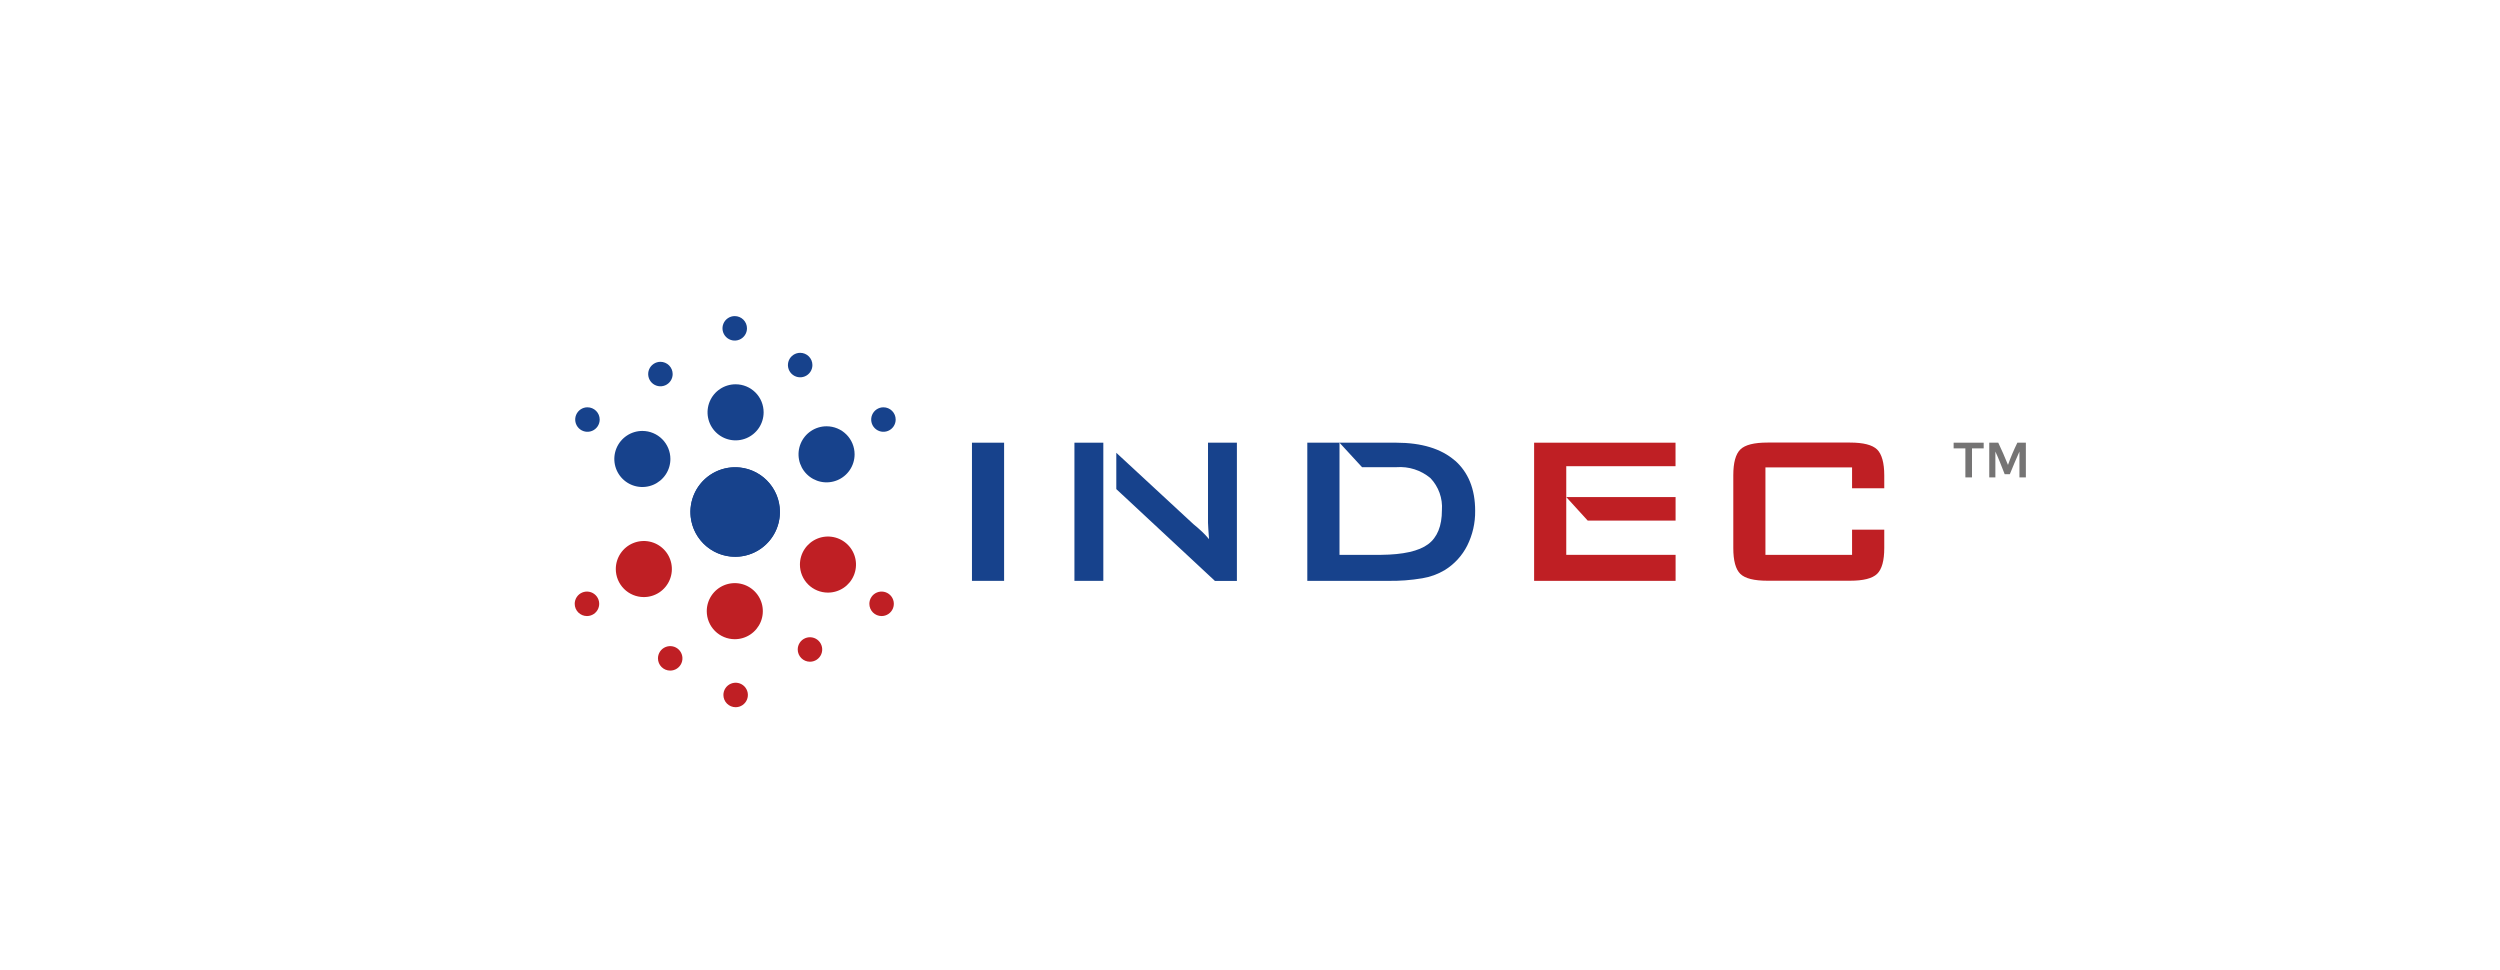<?xml version="1.0" encoding="UTF-8"?> <svg xmlns="http://www.w3.org/2000/svg" width="348" height="135" viewBox="0 0 348 135" fill="none"><g filter="url(#filter0_f_1011_91)"><ellipse cx="174" cy="67.5" rx="124" ry="17.5" fill="white" fill-opacity="0.3"></ellipse></g><g filter="url(#filter1_d_1011_91)"><path d="M139.771 57.622H135.297V76.855H139.771V57.622Z" fill="#17428C"></path><path d="M257.807 61.065H245.749V73.234H257.807V69.731H262.289V72.288C262.289 74.043 261.957 75.245 261.292 75.884C260.628 76.523 259.375 76.838 257.517 76.838H246.039C244.173 76.838 242.912 76.523 242.255 75.884C241.599 75.245 241.275 74.043 241.275 72.288V62.156C241.275 60.409 241.599 59.216 242.255 58.568C242.912 57.92 244.173 57.605 246.039 57.605H257.517C259.375 57.605 260.636 57.929 261.292 58.568C261.948 59.207 262.289 60.451 262.289 62.156V63.971H257.807V61.065Z" fill="#BF1F24"></path><path d="M202.496 60.093C200.599 58.452 197.883 57.628 194.35 57.622H186.459L189.595 61.031H194.392C196.103 60.904 197.796 61.448 199.113 62.548C199.677 63.139 200.111 63.842 200.387 64.611C200.663 65.38 200.774 66.198 200.715 67.013C200.715 69.223 200.073 70.805 198.789 71.759C197.505 72.714 195.324 73.205 192.245 73.234H186.459V57.622H181.977V76.855H193.208C194.806 76.882 196.403 76.762 197.98 76.497C199.081 76.317 200.139 75.933 201.099 75.364C202.439 74.539 203.524 73.359 204.234 71.955C204.985 70.451 205.365 68.788 205.342 67.107C205.342 64.073 204.388 61.73 202.496 60.077" fill="#17428C"></path><path d="M218.023 60.895H233.233V57.622H213.549V76.855H233.242V73.234H218.023V60.895Z" fill="#BF1F24"></path><path d="M233.241 65.189H218.021L221.012 68.47H233.241V65.189Z" fill="#BF1F24"></path><path d="M153.583 57.622H149.561V76.855H153.583V57.622Z" fill="#17428C"></path><path d="M168.154 57.622V67.72C168.154 67.967 168.154 68.308 168.154 68.76C168.154 69.211 168.23 69.97 168.299 71.052C167.998 70.69 167.677 70.346 167.336 70.021C166.986 69.689 166.577 69.331 166.117 68.956L155.389 59.028V64.082L169.117 76.864H172.176V57.622H168.154Z" fill="#17428C"></path><path d="M96.106 67.269C96.107 66.037 96.474 64.833 97.159 63.81C97.845 62.787 98.818 61.99 99.957 61.52C101.095 61.049 102.347 60.927 103.555 61.169C104.763 61.41 105.872 62.004 106.742 62.875C107.613 63.747 108.205 64.857 108.445 66.065C108.684 67.273 108.561 68.525 108.089 69.663C107.617 70.8 106.819 71.773 105.794 72.457C104.77 73.141 103.566 73.506 102.335 73.506C100.682 73.504 99.097 72.846 97.929 71.676C96.761 70.507 96.106 68.921 96.106 67.269Z" fill="#17428C"></path><path d="M108.564 67.269C108.564 68.501 108.198 69.705 107.514 70.729C106.83 71.754 105.857 72.552 104.718 73.023C103.58 73.495 102.328 73.618 101.119 73.378C99.911 73.138 98.801 72.544 97.93 71.673C97.059 70.802 96.466 69.692 96.225 68.484C95.985 67.275 96.108 66.023 96.58 64.885C97.051 63.746 97.85 62.774 98.874 62.089C99.898 61.405 101.103 61.039 102.335 61.039C103.987 61.039 105.571 61.696 106.739 62.864C107.907 64.032 108.564 65.616 108.564 67.269Z" fill="#17428C"></path><path d="M93.319 59.88C93.321 60.653 93.093 61.409 92.665 62.052C92.237 62.695 91.627 63.197 90.914 63.493C90.201 63.79 89.415 63.868 88.657 63.717C87.899 63.567 87.203 63.195 86.657 62.649C86.11 62.102 85.739 61.406 85.588 60.648C85.438 59.891 85.516 59.105 85.812 58.392C86.109 57.678 86.61 57.069 87.254 56.64C87.897 56.212 88.652 55.984 89.425 55.986C90.457 55.989 91.446 56.4 92.176 57.129C92.906 57.859 93.317 58.848 93.319 59.88Z" fill="#17428C"></path><path d="M106.296 53.396C106.296 54.168 106.067 54.923 105.638 55.565C105.208 56.207 104.598 56.707 103.885 57.002C103.171 57.297 102.386 57.374 101.629 57.223C100.871 57.072 100.176 56.699 99.63 56.152C99.085 55.606 98.714 54.91 98.564 54.152C98.415 53.394 98.493 52.609 98.79 51.896C99.087 51.183 99.588 50.574 100.231 50.147C100.874 49.719 101.629 49.491 102.402 49.493C102.914 49.493 103.421 49.594 103.894 49.79C104.367 49.986 104.797 50.274 105.158 50.636C105.52 50.999 105.807 51.429 106.002 51.903C106.197 52.376 106.297 52.884 106.296 53.396Z" fill="#17428C"></path><path d="M118.96 59.267C118.955 60.038 118.722 60.79 118.29 61.428C117.858 62.067 117.247 62.563 116.533 62.854C115.819 63.146 115.035 63.219 114.28 63.066C113.525 62.913 112.832 62.539 112.288 61.992C111.745 61.445 111.376 60.75 111.227 59.993C111.079 59.237 111.158 58.454 111.454 57.742C111.75 57.03 112.25 56.422 112.891 55.995C113.533 55.567 114.286 55.339 115.057 55.339C116.092 55.339 117.085 55.75 117.817 56.482C118.549 57.214 118.96 58.206 118.96 59.241" fill="#17428C"></path><path d="M103.979 41.704C103.979 42.041 103.879 42.371 103.692 42.651C103.504 42.931 103.238 43.15 102.927 43.279C102.615 43.408 102.273 43.442 101.942 43.376C101.612 43.31 101.308 43.148 101.069 42.909C100.831 42.671 100.669 42.367 100.603 42.037C100.537 41.706 100.571 41.364 100.7 41.052C100.829 40.741 101.047 40.474 101.328 40.287C101.608 40.1 101.938 40 102.275 40C102.727 40 103.16 40.18 103.48 40.499C103.799 40.819 103.979 41.252 103.979 41.704Z" fill="#17428C"></path><path d="M113.088 46.817C113.088 47.154 112.988 47.484 112.801 47.764C112.614 48.044 112.348 48.263 112.036 48.392C111.725 48.521 111.382 48.554 111.051 48.489C110.721 48.423 110.417 48.261 110.179 48.022C109.941 47.784 109.778 47.48 109.712 47.15C109.647 46.819 109.68 46.476 109.809 46.165C109.938 45.853 110.157 45.587 110.437 45.4C110.717 45.213 111.047 45.113 111.384 45.113C111.836 45.113 112.269 45.292 112.589 45.612C112.909 45.932 113.088 46.365 113.088 46.817Z" fill="#17428C"></path><path d="M93.635 48.07C93.635 48.407 93.535 48.736 93.348 49.017C93.161 49.297 92.894 49.515 92.583 49.644C92.272 49.773 91.929 49.807 91.598 49.741C91.268 49.675 90.964 49.513 90.726 49.275C90.487 49.036 90.325 48.733 90.259 48.402C90.194 48.072 90.227 47.729 90.356 47.418C90.485 47.106 90.704 46.84 90.984 46.653C91.264 46.465 91.594 46.365 91.931 46.365C92.383 46.365 92.816 46.545 93.136 46.865C93.456 47.184 93.635 47.618 93.635 48.07Z" fill="#17428C"></path><path d="M124.678 54.401C124.678 54.738 124.578 55.068 124.391 55.348C124.204 55.628 123.937 55.847 123.626 55.976C123.315 56.105 122.972 56.139 122.641 56.073C122.311 56.007 122.007 55.845 121.769 55.606C121.53 55.368 121.368 55.064 121.302 54.734C121.237 54.403 121.27 54.06 121.399 53.749C121.528 53.438 121.747 53.171 122.027 52.984C122.307 52.797 122.637 52.697 122.974 52.697C123.426 52.697 123.859 52.877 124.179 53.196C124.499 53.516 124.678 53.949 124.678 54.401Z" fill="#17428C"></path><path d="M83.477 54.401C83.477 54.738 83.377 55.068 83.19 55.348C83.002 55.628 82.736 55.847 82.425 55.976C82.113 56.105 81.771 56.139 81.44 56.073C81.11 56.007 80.806 55.845 80.567 55.606C80.329 55.368 80.167 55.064 80.101 54.734C80.035 54.403 80.069 54.06 80.198 53.749C80.327 53.438 80.546 53.171 80.826 52.984C81.106 52.797 81.436 52.697 81.773 52.697C82.225 52.697 82.658 52.877 82.978 53.196C83.297 53.516 83.477 53.949 83.477 54.401Z" fill="#17428C"></path><path d="M111.35 74.597C111.348 73.825 111.575 73.069 112.003 72.426C112.431 71.783 113.04 71.282 113.753 70.985C114.466 70.688 115.251 70.61 116.009 70.76C116.766 70.909 117.462 71.28 118.009 71.826C118.556 72.371 118.928 73.067 119.08 73.824C119.231 74.581 119.154 75.366 118.859 76.08C118.564 76.794 118.064 77.404 117.422 77.833C116.78 78.262 116.025 78.491 115.252 78.491C114.74 78.492 114.233 78.392 113.76 78.197C113.286 78.002 112.856 77.715 112.493 77.354C112.131 76.992 111.843 76.562 111.647 76.089C111.451 75.616 111.35 75.109 111.35 74.597Z" fill="#BF1F24"></path><path d="M98.381 81.082C98.379 80.309 98.607 79.553 99.035 78.91C99.463 78.267 100.073 77.766 100.786 77.469C101.5 77.173 102.285 77.095 103.043 77.245C103.801 77.395 104.497 77.767 105.043 78.314C105.59 78.86 105.962 79.556 106.112 80.314C106.262 81.072 106.184 81.857 105.888 82.571C105.591 83.284 105.09 83.894 104.447 84.322C103.804 84.75 103.048 84.978 102.275 84.976C101.243 84.974 100.254 84.563 99.524 83.833C98.794 83.103 98.383 82.114 98.381 81.082Z" fill="#BF1F24"></path><path d="M85.719 75.21C85.719 74.438 85.948 73.683 86.377 73.041C86.806 72.399 87.416 71.899 88.13 71.604C88.844 71.309 89.629 71.232 90.386 71.383C91.143 71.534 91.839 71.907 92.384 72.454C92.93 73 93.301 73.697 93.45 74.454C93.6 75.212 93.522 75.997 93.225 76.71C92.928 77.423 92.427 78.032 91.784 78.46C91.141 78.887 90.385 79.115 89.613 79.113C88.579 79.111 87.589 78.699 86.859 77.967C86.129 77.235 85.719 76.244 85.719 75.21Z" fill="#BF1F24"></path><path d="M100.697 92.739C100.697 92.402 100.797 92.073 100.984 91.792C101.172 91.512 101.438 91.293 101.749 91.165C102.061 91.035 102.403 91.002 102.734 91.067C103.065 91.133 103.368 91.296 103.607 91.534C103.845 91.772 104.007 92.076 104.073 92.407C104.139 92.737 104.105 93.08 103.976 93.391C103.847 93.703 103.629 93.969 103.348 94.156C103.068 94.343 102.739 94.443 102.402 94.443C101.95 94.443 101.516 94.264 101.196 93.944C100.877 93.625 100.697 93.191 100.697 92.739Z" fill="#BF1F24"></path><path d="M91.588 87.643C91.588 87.306 91.688 86.977 91.875 86.696C92.062 86.416 92.329 86.198 92.64 86.069C92.951 85.94 93.294 85.906 93.625 85.972C93.955 86.037 94.259 86.2 94.497 86.438C94.736 86.677 94.898 86.98 94.964 87.311C95.029 87.641 94.996 87.984 94.867 88.295C94.738 88.607 94.519 88.873 94.239 89.06C93.959 89.248 93.629 89.347 93.292 89.347C92.84 89.347 92.407 89.168 92.087 88.848C91.767 88.529 91.588 88.095 91.588 87.643Z" fill="#BF1F24"></path><path d="M111.043 86.407C111.043 86.07 111.143 85.741 111.33 85.461C111.517 85.18 111.784 84.962 112.095 84.833C112.406 84.704 112.749 84.67 113.08 84.736C113.41 84.802 113.714 84.964 113.952 85.202C114.191 85.441 114.353 85.744 114.419 86.075C114.485 86.406 114.451 86.748 114.322 87.06C114.193 87.371 113.974 87.637 113.694 87.825C113.414 88.012 113.084 88.112 112.747 88.112C112.295 88.112 111.862 87.932 111.542 87.613C111.223 87.293 111.043 86.859 111.043 86.407Z" fill="#BF1F24"></path><path d="M80 80.051C80 79.713 80.1 79.384 80.287 79.104C80.475 78.823 80.741 78.605 81.052 78.476C81.364 78.347 81.706 78.313 82.037 78.379C82.367 78.445 82.671 78.607 82.909 78.846C83.148 79.084 83.31 79.388 83.376 79.718C83.442 80.049 83.408 80.391 83.279 80.703C83.15 81.014 82.931 81.28 82.651 81.468C82.371 81.655 82.041 81.755 81.704 81.755C81.252 81.755 80.819 81.575 80.499 81.256C80.18 80.936 80 80.503 80 80.051Z" fill="#BF1F24"></path><path d="M121.014 80.051C121.014 79.713 121.114 79.384 121.301 79.104C121.488 78.823 121.754 78.605 122.066 78.476C122.377 78.347 122.72 78.313 123.05 78.379C123.381 78.445 123.685 78.607 123.923 78.846C124.161 79.084 124.324 79.388 124.389 79.718C124.455 80.049 124.421 80.391 124.293 80.703C124.164 81.014 123.945 81.28 123.665 81.468C123.385 81.655 123.055 81.755 122.718 81.755C122.266 81.755 121.832 81.575 121.513 81.256C121.193 80.936 121.014 80.503 121.014 80.051Z" fill="#BF1F24"></path><path d="M273.581 62.454V58.415H271.945V57.622H276.129V58.415H274.502V62.454H273.581Z" fill="#757474"></path><path d="M280.816 57.622H282V62.454H281.105V58.858C280.671 59.821 280.151 61.065 279.767 62.011H279.052C278.677 61.065 278.2 59.787 277.756 58.858V62.454H276.904V57.622H278.157C278.609 58.568 279.111 59.71 279.512 60.716C279.861 59.702 280.364 58.551 280.816 57.622Z" fill="#757474"></path></g><defs><filter id="filter0_f_1011_91" x="0" y="0" width="348" height="135" filterUnits="userSpaceOnUse" color-interpolation-filters="sRGB"><feFlood flood-opacity="0" result="BackgroundImageFix"></feFlood><feBlend mode="normal" in="SourceGraphic" in2="BackgroundImageFix" result="shape"></feBlend><feGaussianBlur stdDeviation="25" result="effect1_foregroundBlur_1011_91"></feGaussianBlur></filter><filter id="filter1_d_1011_91" x="76" y="40" width="210" height="62.443" filterUnits="userSpaceOnUse" color-interpolation-filters="sRGB"><feFlood flood-opacity="0" result="BackgroundImageFix"></feFlood><feColorMatrix in="SourceAlpha" type="matrix" values="0 0 0 0 0 0 0 0 0 0 0 0 0 0 0 0 0 0 127 0" result="hardAlpha"></feColorMatrix><feOffset dy="4"></feOffset><feGaussianBlur stdDeviation="2"></feGaussianBlur><feComposite in2="hardAlpha" operator="out"></feComposite><feColorMatrix type="matrix" values="0 0 0 0 0 0 0 0 0 0 0 0 0 0 0 0 0 0 0.25 0"></feColorMatrix><feBlend mode="normal" in2="BackgroundImageFix" result="effect1_dropShadow_1011_91"></feBlend><feBlend mode="normal" in="SourceGraphic" in2="effect1_dropShadow_1011_91" result="shape"></feBlend></filter></defs></svg> 